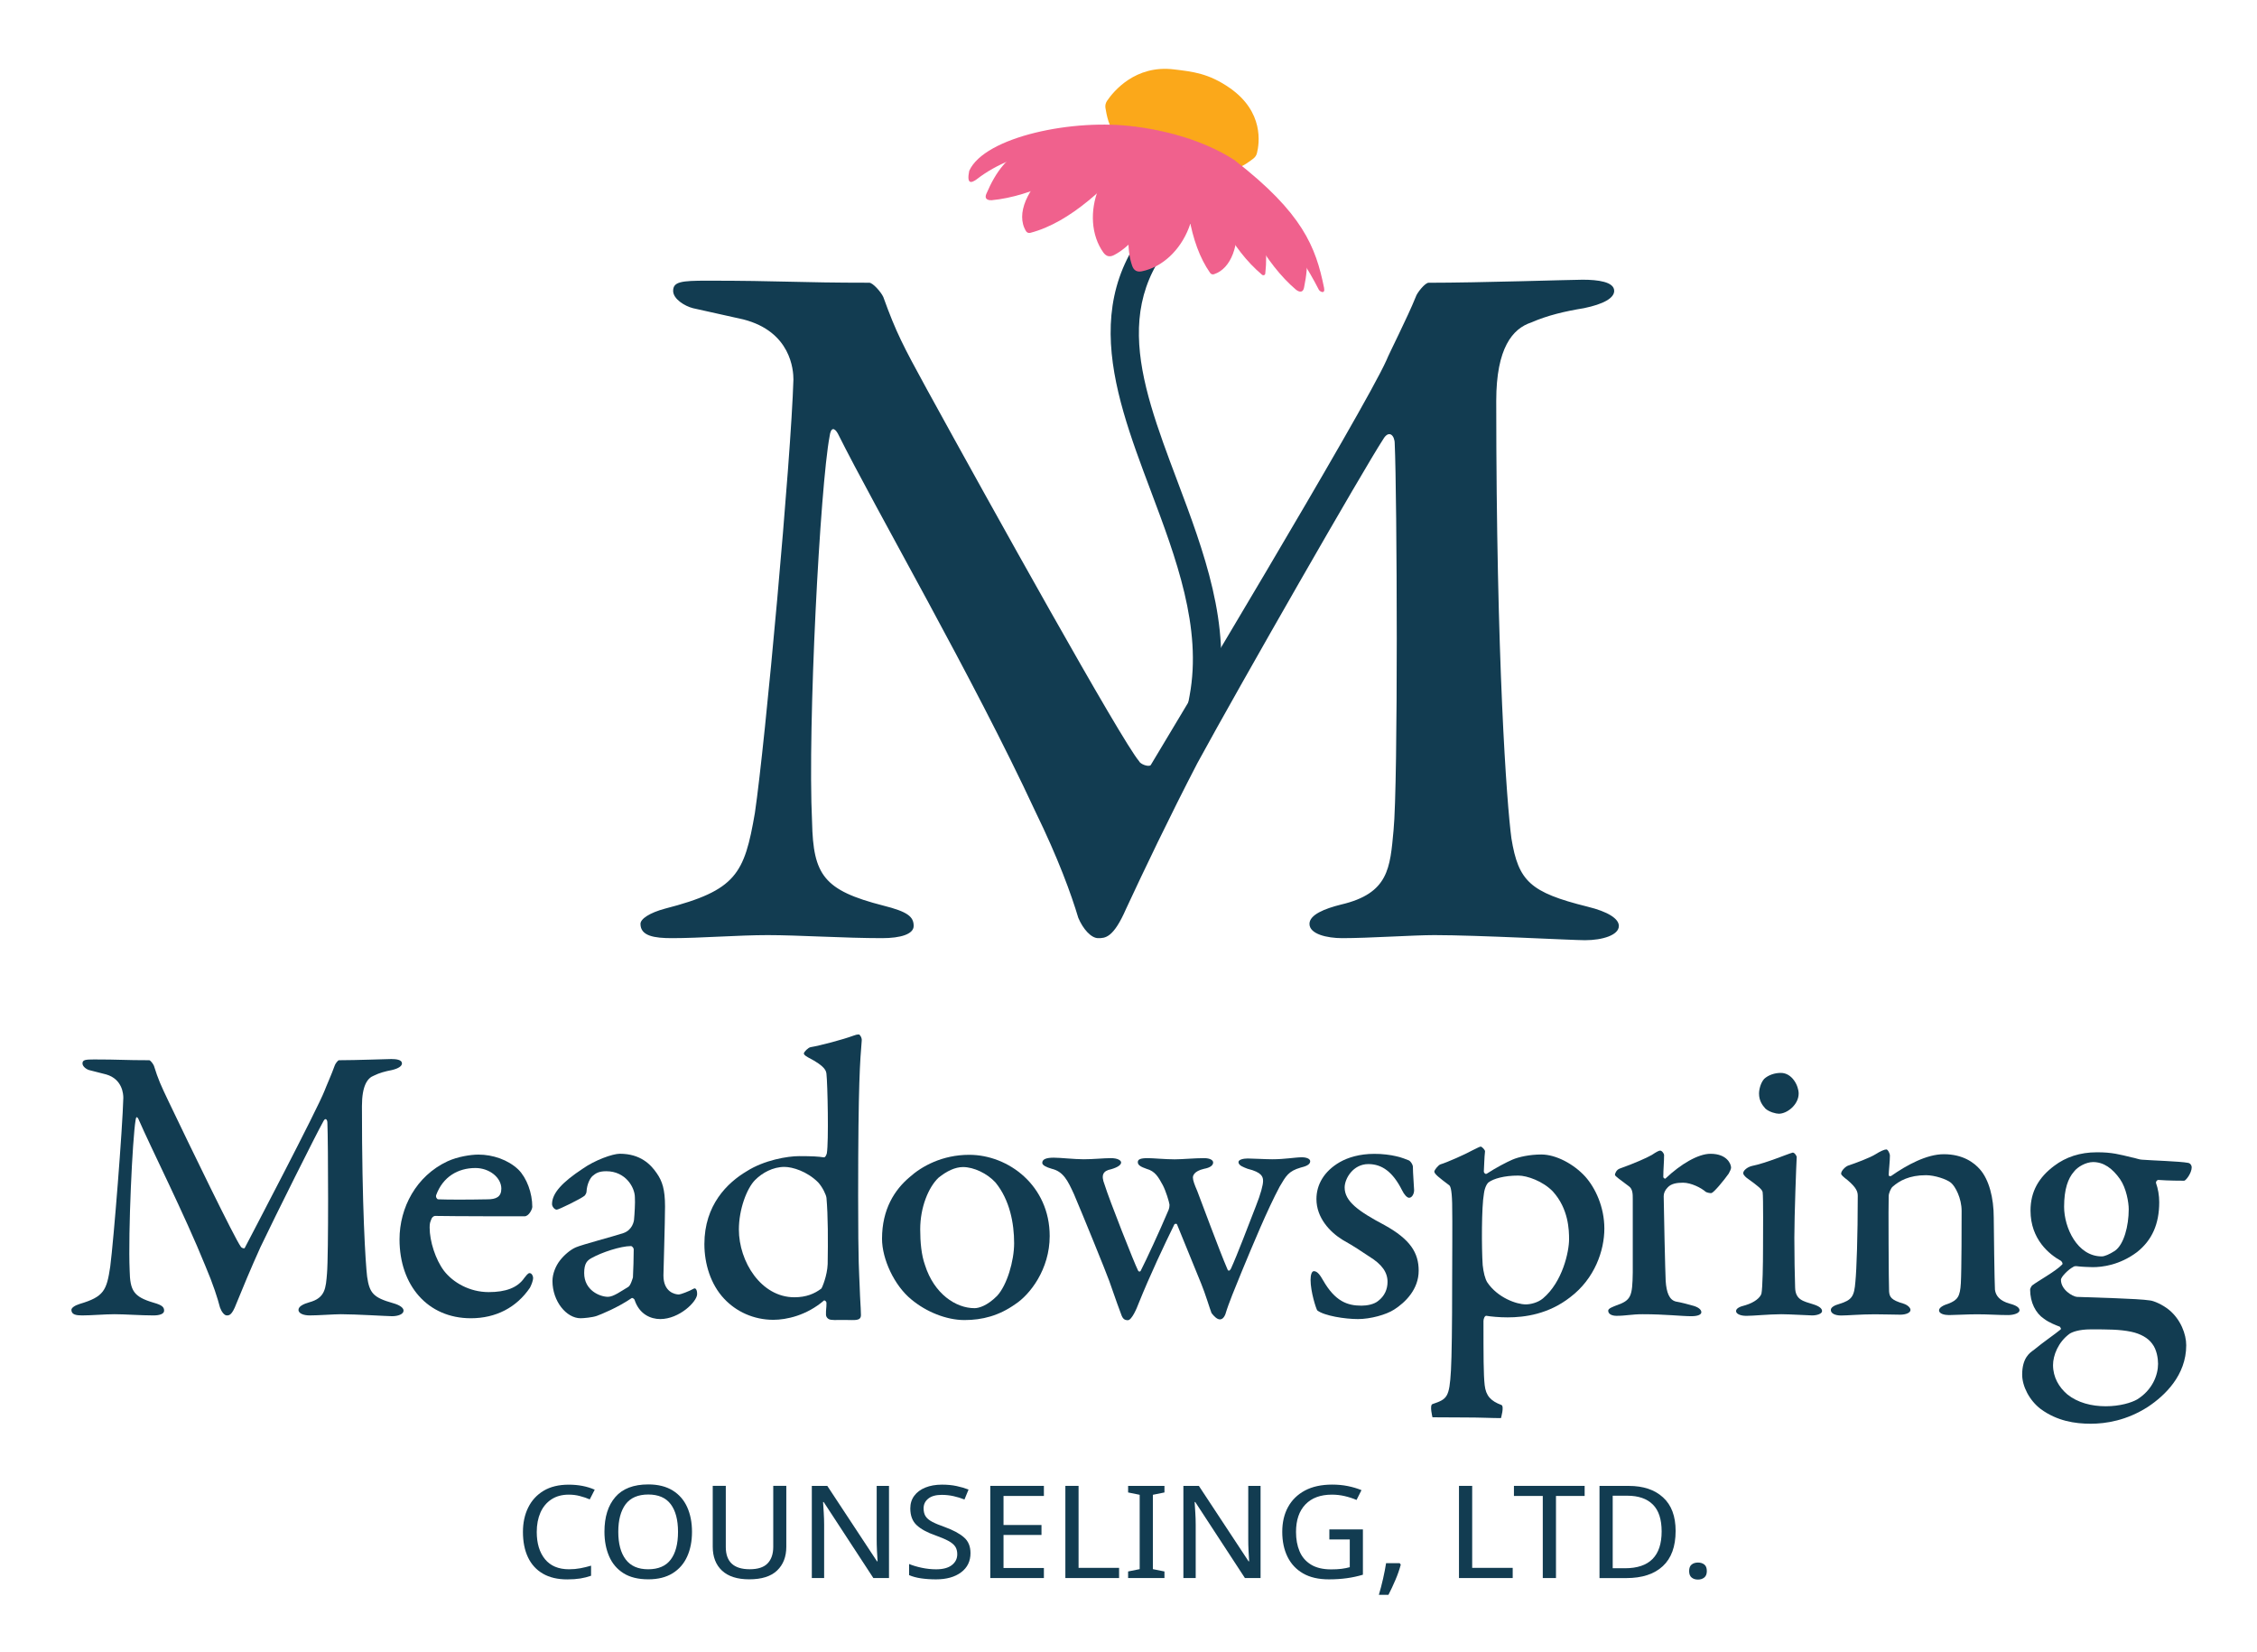 <?xml version="1.0" encoding="utf-8"?>
<!-- Generator: Adobe Illustrator 27.0.0, SVG Export Plug-In . SVG Version: 6.00 Build 0)  -->
<svg version="1.1" id="Layer_1" xmlns="http://www.w3.org/2000/svg" xmlns:xlink="http://www.w3.org/1999/xlink" x="0px" y="0px"
	 viewBox="0 0 637.8 466.87" enable-background="new 0 0 637.8 466.87" xml:space="preserve">
<g>
	<g>
		<path fill="#123C51" d="M26.59,299.41c7.17,0,8.62,0.22,15.57,0.22c0.34,0,1.12,1.01,1.34,1.57c1.23,3.92,1.9,5.38,4.14,10.08
			c6.16,12.88,18.7,38.75,20.38,40.99c0.11,0.34,0.9,0.67,1.12,0.45c1.34-2.58,20.5-39.09,22.62-44.58c0.22-0.67,2.02-4.7,2.8-6.94
			c0.11-0.45,0.9-1.57,1.23-1.57c4.82,0,13.78-0.34,14.78-0.34c1.46,0,3.02,0.22,3.02,1.23c0,0.78-1.01,1.46-2.91,1.9
			c-1.79,0.34-3.47,0.78-5.04,1.57c-1.79,0.67-3.36,2.8-3.36,8.62c0,28.56,1.01,44.35,1.46,48.16c0.67,4.7,1.79,5.94,7.28,7.5
			c2.02,0.56,3.02,1.34,3.02,2.13c0,1.01-1.57,1.57-3.25,1.57c-1.23,0-10.3-0.56-14.45-0.56c-2.02,0-6.27,0.34-8.85,0.34
			c-1.46,0-3.14-0.45-3.14-1.57c0-1.01,1.46-1.68,3.02-2.13c4.59-1.23,4.7-4.03,5.04-8.18c0.45-5.15,0.34-36.96,0.11-42.56
			c0-0.9-0.56-1.57-1.12-0.45c-1.79,3.14-13.66,26.88-17.81,35.62c-2.69,5.94-5.15,11.87-6.83,16.02c-1.23,3.25-2.02,3.25-2.69,3.25
			c-0.67,0-1.46-1.01-1.9-2.24c-0.67-2.58-1.9-6.5-4.14-11.76c-5.94-14.67-15.23-33.04-18.93-41.55c-0.34-0.67-0.67-0.67-0.78,0.34
			c-0.9,5.38-2.13,31.81-1.68,42.45c0.11,5.82,1.12,7.5,6.83,9.18c2.35,0.67,2.91,1.23,2.91,2.24c0,0.9-1.23,1.34-3.02,1.34
			c-3.58,0-8.06-0.34-10.98-0.34c-2.8,0-6.5,0.34-9.18,0.34c-1.68,0-3.02-0.22-3.02-1.57c0-0.56,0.9-1.23,2.35-1.68
			c6.83-2.02,7.62-3.81,8.62-10.53c1.01-7.84,3.47-38.98,3.7-47.71c0-1.01-0.22-5.26-4.82-6.61l-4.82-1.23
			c-0.78-0.22-1.9-1.01-1.9-1.9C23.34,299.52,24.12,299.41,26.59,299.41z"/>
		<path fill="#123C51" d="M146.5,330.55c2.35,2.35,3.92,6.6,3.92,10.52c0,0.67-0.97,2.67-2.2,2.67c-1.23,0-20.16,0-25.31-0.11
			c-0.34,0-0.9,0.45-1.01,0.9c-0.34,0.9-0.49,1.14-0.49,2.37c0,3.92,1.68,9.07,4.03,12.21c2.58,3.36,7.28,6.05,12.66,6.05
			c4.82,0,8.18-1.23,10.08-4.03c0.45-0.56,1.01-1.34,1.46-1.34c0.67,0,1.01,0.9,1.01,1.34c0,0.9-0.56,2.13-0.9,2.8
			c-3.81,5.6-9.63,8.62-16.69,8.62c-12.21,0-20.16-9.3-20.16-22.29c0-8.96,4.7-17.92,13.55-22.06c2.91-1.34,6.61-1.9,8.74-1.9
			C139.22,326.29,143.59,327.75,146.5,330.55z M123.27,337.71c-0.22,0.56,0.22,1.23,0.56,1.23c2.91,0.11,8.29,0.11,13.89,0
			c2.46,0,3.95-0.67,3.95-3.02c0-3.14-3.39-5.83-7.31-5.83C129.43,330.09,125.17,332.56,123.27,337.71z"/>
		<path fill="#123C51" d="M185.58,331.55c1.57,2.24,2.35,4.59,2.35,9.41c0,4.37-0.45,18.26-0.45,19.49c0,4.7,3.25,5.38,4.37,5.38
			c0.45,0,2.91-0.9,4.26-1.68c0.34-0.11,0.45,0,0.67,0.34s0.22,1.12,0.22,1.23c0,2.13-5.04,7.06-10.42,7.06
			c-2.69,0-5.94-1.34-7.28-5.49c-0.11-0.22-0.56-0.56-0.78-0.45c-3.92,2.69-8.62,4.59-9.86,5.04c-1.23,0.45-3.81,0.67-4.59,0.67
			c-4.03,0-7.95-4.82-7.95-10.53c0-2.02,0.9-4.26,2.13-5.82c1.12-1.46,2.91-3.02,4.48-3.69c1.79-0.78,10.65-3.09,13.44-4.03
			c2.51-0.85,3.02-3.34,3.02-4.02c0.11-1.01,0.34-4.73,0.22-6.07c0-2.8-2.6-7.39-8.09-7.39c-2.13,0-2.98,0.6-3.85,1.33
			c-0.66,0.56-1.61,2.23-1.73,4.49c0,0.34-0.34,0.9-0.56,1.12c-1.12,0.9-7.28,3.92-7.84,3.92c-0.67,0-1.34-0.9-1.34-1.57
			c0-3.14,3.02-6.27,8.62-9.97c3.47-2.46,8.51-4.26,10.53-4.26C180.99,326.06,183.9,329.09,185.58,331.55z M177.52,363.7
			c0.67-0.34,1.23-2.35,1.34-2.69c0.11-2.35,0.22-5.38,0.22-7.96c0-0.34-0.45-0.9-0.78-0.9c-2.91,0-8.29,1.79-11.09,3.36
			c-1.23,0.67-2.13,1.46-2.13,4.26c0,4.93,4.48,6.72,6.72,6.72C173.37,366.5,175.61,364.82,177.52,363.7z"/>
		<path fill="#123C51" d="M238.77,373.03c-2.64,0-3.79,0.12-4.51-0.21c-0.41-0.19-0.84-0.68-0.85-1.24
			c-0.03-1.67,0.14-1.74,0.14-3.3c0-0.56-0.45-0.78-0.67-0.78c-4.93,4.26-10.64,5.49-14.34,5.49c-5.6,0-10.53-2.35-13.89-5.94
			c-3.81-4.03-5.6-9.86-5.6-15.45c0-11.09,6.5-17.36,11.98-20.61c4.93-3.14,11.53-4.26,14.78-4.26c3.7,0,5.49,0.11,6.94,0.34
			c0.45,0.11,0.78-0.67,0.9-1.12c0.56-3.14,0.22-19.82-0.11-22.51c-0.11-0.67-0.11-2.02-5.15-4.59c-1.01-0.56-1.23-0.9-1.23-1.12
			c0-0.45,1.23-1.68,1.9-1.79c2.69-0.45,9.07-2.13,12.1-3.25c0.56-0.22,1.01-0.34,1.57-0.34c0.22,0,0.9,0.9,0.78,1.79
			c-0.45,5.6-1.01,11.54-1.01,43.9c0,20.05,0.3,21.62,0.42,25.25c0.16,4.93,0.3,5.31,0.37,8.29
			C243.34,373.46,241.38,373.02,238.77,373.03z M213.39,333.47c-2.35,2.35-4.59,8.29-4.59,14c0,9.07,6.27,19.15,15.68,19.15
			c3.36,0,5.71-1.01,7.62-2.46c0.22-0.22,1.68-3.7,1.79-6.94c0.11-6.5,0.11-13.66-0.34-18.7c-0.11-0.9-1.12-3.02-2.35-4.37
			c-3.14-3.14-7.28-4.37-9.52-4.37C218.43,329.77,215.4,331.45,213.39,333.47z"/>
		<path fill="#123C51" d="M296.63,349.32c0,9.41-5.6,16.58-9.74,19.26c-4.59,3.25-9.3,4.48-14.34,4.48
			c-5.15,0-10.86-2.35-15.01-5.82c-4.82-3.92-8.29-11.42-8.29-17.14c0-8.4,3.58-13.89,7.84-17.47c3.36-3.02,9.18-6.27,16.8-6.27
			C284.99,326.36,296.63,335.09,296.63,349.32z M265.19,332.85c-2.8,2.69-5.15,8.29-5.15,14.56c0,3.7,0.34,7.28,1.34,10.08
			c2.58,8.18,8.74,12.21,14,12.21c1.23,0,3.58-0.67,6.38-3.47c2.8-3.02,4.82-9.86,4.82-14.9c0-5.6-1.23-12.21-5.26-17.14
			c-2.35-2.58-6.16-4.37-9.18-4.37C269.89,329.83,267.54,330.95,265.19,332.85z"/>
		<path fill="#123C51" d="M313.9,327.3c2.02,0,2.91,0.67,2.91,1.23c0,0.67-0.9,1.34-2.8,1.9c-2.35,0.45-2.91,1.68-1.9,4.26
			c1.34,4.37,8.62,22.74,9.41,24.19c0.22,0.67,0.78,0.56,0.9,0.11c1.34-2.58,5.38-11.31,7.5-16.35c0.56-1.12,0.56-1.68,0.56-2.24
			c-0.11-0.78-1.01-3.81-1.9-5.49c-1.23-2.24-2.13-3.92-4.59-4.59c-1.57-0.56-2.46-1.01-2.46-1.9c0-0.78,0.78-1.12,2.8-1.12
			c1.46,0,5.04,0.34,7.62,0.34c2.02,0,5.71-0.34,8.29-0.34c1.68,0,2.58,0.56,2.58,1.23c0,0.78-0.78,1.46-2.58,1.79
			c-2.91,0.67-3.14,2.02-3.14,2.46c0,0.78,0.45,2.02,1.23,3.81c0.67,1.68,6.27,16.91,8.51,22.06c0.22,0.67,0.67,0.56,1.01-0.11
			c1.79-3.92,4.93-12.21,7.06-17.7c1.34-3.36,2.02-5.94,2.02-7.06s-0.22-2.46-4.37-3.47c-1.12-0.45-2.58-0.9-2.58-1.9
			c0-0.67,1.34-1.01,2.58-1.01c1.23,0,5.15,0.22,6.94,0.22c3.7,0,6.5-0.56,8.4-0.56c1.34,0,2.35,0.45,2.35,1.12
			c0,1.01-1.34,1.46-2.69,1.79c-3.47,1.01-4.14,2.35-5.94,5.38c-3.47,6.5-7.5,16.24-10.75,24.08c-1.9,4.7-3.58,8.62-4.59,11.98
			c-0.45,1.12-1.01,1.46-1.57,1.46c-0.78,0-1.68-0.9-2.35-1.79c-0.45-1.12-1.79-5.6-2.91-8.29L332.6,346
			c-0.11-0.22-0.67-0.22-0.78,0.11c-2.8,5.71-6.83,14.22-10.08,22.29c-0.45,1.23-1.9,4.7-3.02,4.7c-0.9,0-1.46-0.34-1.9-1.68
			c-0.22-0.56-1.79-4.82-3.36-9.41c-0.78-2.24-7.62-19.04-9.97-24.53c-1.79-3.92-3.02-6.38-6.27-7.17
			c-1.57-0.45-2.69-1.01-2.69-1.68c0-1.01,1.12-1.46,3.25-1.46c1.9,0,5.82,0.45,8.4,0.45C308.86,327.63,311.88,327.3,313.9,327.3z"
			/>
		<path fill="#123C51" d="M394.44,326.74c1.29,0.22,3.53,1.12,3.76,1.23c0.35,0.22,0.94,0.9,1.06,1.68c0,1.9,0.35,5.94,0.35,6.72
			c0,1.01-0.59,2.13-1.41,2.13c-0.59,0-1.41-0.9-2-2.13c-2.59-5.15-5.64-7.39-9.52-7.39c-4.35,0-6.7,4.14-6.7,6.61
			c0,3.92,3.88,6.72,11.28,10.64c7.29,4.03,9.64,7.84,9.64,12.88c0,5.26-3.76,8.96-6.93,10.98c-2.23,1.46-6.7,2.69-10.22,2.69
			c-3.64,0-9.52-0.9-11.52-2.46c-0.35-0.56-1.88-5.26-1.88-8.62c0-1.46,0.35-2.46,0.94-2.46c1.06,0,1.88,1.34,2.59,2.58
			c3.41,5.94,6.85,7.17,10.85,7.17c1.53,0,3.56-0.35,4.74-1.35c1.76-1.34,2.63-3.24,2.63-5.37c0-2.69-1.53-4.93-5.17-7.17
			c-2.94-1.9-3.76-2.58-7.52-4.7c-3.64-2.24-7.4-6.27-7.4-11.54c0-4.03,2.12-7.84,6.58-10.42c2.35-1.34,5.64-2.35,9.75-2.35
			C390.56,326.06,393.03,326.4,394.44,326.74z"/>
		<path fill="#123C51" d="M424.15,400.77c-2.58,0-5.65-0.18-10.02-0.18c-2.69,0-5.63-0.05-9.33-0.05c0,0-0.88-3.43,0-3.73
			c4.18-1.42,4.77-1.87,5.22-9.49c0.22-3.81,0.34-12.88,0.34-24.3c0-7.62,0.11-16.8,0-22.96c-0.11-4.26-0.56-4.93-0.9-5.15
			c-2.69-2.02-4.14-3.14-4.14-3.81c0-0.45,1.12-1.79,1.68-2.02c1.9-0.56,6.94-2.8,9.18-4.03c1.12-0.56,2.02-1.01,2.24-1.01
			c0.34,0,1.23,0.9,1.23,1.34c-0.22,1.9-0.22,3.92-0.34,5.71c0,0.34,0.45,0.9,0.9,0.56c2.58-1.68,5.6-3.25,7.17-3.92
			c1.79-0.78,4.93-1.46,8.18-1.46c4.14,0,9.18,2.69,12.43,6.27c2.8,3.14,5.38,8.51,5.38,14.67s-2.69,14.11-9.63,19.38
			c-6.16,4.82-12.88,5.71-17.7,5.71c-2.35,0-4.7-0.22-6.05-0.45c-0.45,0-0.78,0.9-0.78,1.46c0,9.74,0,15.12,0.34,18.14
			c0.34,3.02,1.73,4.49,4.73,5.61C425.14,397.41,424.15,400.77,424.15,400.77z M420.67,334.13c-0.45,0.34-1.12,1.46-1.34,3.25
			c-0.67,3.7-0.67,15.23-0.34,20.16c0.22,2.02,0.67,3.92,1.34,4.93c2.91,4.26,8.18,6.16,10.86,6.16c1.23,0,3.36-0.45,4.82-1.68
			c5.6-4.7,7.39-13.33,7.39-16.69c0-2.58-0.11-8.62-4.59-13.55c-2.8-2.91-7.28-4.48-9.74-4.48
			C425.04,332.22,422.02,333.12,420.67,334.13z"/>
		<path fill="#123C51" d="M457.82,330.21c3.81-1.34,7.62-3.02,8.96-3.81c1.34-0.9,2.02-1.23,2.35-1.23c0.56,0,1.12,0.9,1.12,1.23
			c0,2.02-0.22,4.03-0.22,6.16c0,0.45,0.56,0.67,0.67,0.45c4.26-4.03,9.18-6.94,12.66-6.94c4.7,0,5.82,2.91,5.82,3.92
			c0,0.34-0.34,1.12-0.67,1.68c-1.34,1.9-4.03,5.15-4.82,5.49c-0.22,0.11-1.34-0.11-1.68-0.34c-1.23-1.12-4.14-2.58-6.38-2.58
			c-1.68,0-3.36,0.22-4.37,1.34c-0.78,0.78-1.12,1.68-1.12,2.46c0,2.24,0.45,22.29,0.56,23.97c0.22,3.25,1.01,5.38,2.91,5.82
			c1.34,0.22,3.47,0.78,5.04,1.23c1.79,0.56,2.13,1.34,2.13,1.79c0,0.67-1.01,1.12-2.8,1.12c-2.91,0-7.28-0.56-13.78-0.56
			c-3.14,0-4.7,0.45-7.39,0.45c-1.23,0-2.35-0.45-2.35-1.46c0-0.67,1.46-1.12,2.24-1.46c4.26-1.46,4.59-2.58,4.7-9.3v-20.83
			c0-1.34,0-2.8-1.12-3.58c-2.46-1.9-3.92-2.8-3.92-3.25C456.36,331.78,456.7,330.55,457.82,330.21z"/>
		<path fill="#123C51" d="M493.5,371.87c-1.68,0-2.91-0.56-2.91-1.34c0-0.67,0.78-1.23,2.69-1.68c2.58-0.78,4.14-2.13,4.48-3.25
			c0.34-1.57,0.45-8.51,0.45-12.77c0-3.36,0.11-14.56-0.11-15.9c-0.11-0.78-1.34-1.79-4.48-4.03c-0.67-0.56-1.01-1.01-1.01-1.34
			c0-0.78,1.12-1.68,2.35-2.02c4.37-0.9,9.97-3.36,11.65-3.81c0.56,0,1.12,1.01,1.12,1.23c-0.11,1.68-0.67,16.46-0.67,22.85
			c0,5.71,0.11,10.19,0.22,14.11c0.11,3.47,2.35,3.81,5.15,4.7c1.79,0.56,2.46,1.23,2.46,1.9c0,0.78-1.46,1.23-2.8,1.23
			c-0.78,0-6.38-0.34-8.74-0.34C499.66,371.43,495.52,371.87,493.5,371.87z M508.28,309.04c0,3.14-3.25,5.71-5.6,5.71
			c-0.78,0-2.69-0.45-3.81-1.46c-0.9-1.01-1.79-2.24-1.79-4.26c0-1.12,0.45-3.02,1.46-4.14c1.23-1.12,3.02-1.68,4.7-1.68
			C506.49,303.22,508.28,306.91,508.28,309.04z"/>
		<path fill="#123C51" d="M522.2,329.43c2.02-0.67,6.27-2.24,7.84-3.25c1.23-0.78,2.46-1.34,3.02-1.34c0.45,0,1.01,1.23,1.01,1.68
			c0,1.68-0.34,4.48-0.34,5.49c0,0.56,0.56,0.34,0.67,0.34c4.48-3.14,10.08-6.16,14.9-6.16c5.49,0,8.62,2.46,10.19,4.26
			c2.58,2.91,3.92,8.06,3.92,13.66c0,2.24,0.22,18.82,0.34,20.38c0.22,1.68,1.34,3.14,4.14,3.92c2.13,0.56,2.8,1.23,2.8,1.9
			c0,0.78-1.57,1.34-3.25,1.34c-2.69,0-5.6-0.22-8.74-0.22c-2.8,0-6.5,0.22-7.95,0.22c-1.23,0-2.8-0.34-2.8-1.34
			c0-0.78,1.23-1.46,2.69-1.9c2.58-1.01,3.25-2.02,3.47-5.71s0.22-17.25,0.22-20.5c0-3.58-1.79-6.94-3.02-7.95
			c-1.23-1.01-4.59-2.13-7.06-2.13c-4.7,0-7.5,1.57-9.41,3.25c-0.45,0.34-1.12,1.79-1.12,2.69c-0.11,1.46,0,25.54,0.11,26.88
			c0.11,1.57,0.56,2.46,4.03,3.47c1.12,0.34,2.02,1.12,2.02,1.79c0,0.78-1.23,1.34-2.91,1.34c-1.46,0-4.82-0.11-7.17-0.11
			c-4.14,0-7.62,0.34-9.52,0.34c-1.68,0-2.91-0.56-2.91-1.57c0-0.78,1.12-1.34,2.35-1.68c3.7-1.12,4.26-2.24,4.59-6.27
			c0.34-3.36,0.67-12.99,0.67-24.3c0-1.23-0.45-2.35-2.8-4.37c-1.46-1.12-1.9-1.57-1.9-1.9
			C520.29,330.88,521.41,329.76,522.2,329.43z"/>
		<path fill="#123C51" d="M602.33,327.07c1.23,0.22,2.24,0.67,3.02,0.67c2.58,0.22,10.75,0.45,12.99,0.9
			c0.67,0.11,1.01,0.78,1.01,1.23c0,1.68-1.68,3.81-2.13,3.81c-0.67,0-4.48,0-7.28-0.22c-0.45,0-0.78,0.56-0.67,0.9
			c0.56,1.57,0.9,3.47,0.9,5.38c0,6.16-2.02,10.75-6.27,14.11c-4.93,3.7-9.86,4.26-12.54,4.26c-0.67,0-3.25-0.11-4.03-0.22
			c-0.67-0.11-1.23-0.11-1.57,0.22c-1.12,0.56-3.36,2.69-3.36,3.58c0,2.8,3.25,4.7,4.48,4.82c5.04,0.22,17.14,0.45,20.72,1.01
			c1.01,0.11,3.47,1.12,5.38,2.69c3.25,2.69,4.82,6.83,4.82,9.97c0,8.51-6.05,14.22-10.75,17.36c-6.05,3.92-11.98,4.82-16.24,4.82
			c-4.48,0-9.52-0.78-14.11-4.14c-3.25-2.46-5.26-6.5-5.26-9.74c0-4.7,2.13-6.16,3.25-6.94c2.69-2.24,6.16-4.59,7.62-5.82
			c0.22-0.22,0-0.45-0.22-0.78c-0.9-0.34-3.02-1.12-4.48-2.24c-2.35-1.57-3.92-4.59-3.92-8.29c0-0.22,0.34-0.9,0.56-1.12
			c1.57-1.23,6.72-4.03,8.51-5.94c0.22-0.22,0-0.67-0.34-1.01c-3.25-1.79-8.62-6.05-8.62-14.22c0-5.38,2.35-9.41,6.72-12.66
			c3.25-2.46,7.28-3.81,11.98-3.81C596.84,325.62,599.08,326.29,602.33,327.07z M603.9,395.51c4.37-2.69,5.94-6.94,5.94-10.08
			c0-1.46-0.34-4.03-1.68-5.71c-1.12-1.57-3.25-2.8-5.94-3.36c-3.25-0.67-6.5-0.67-11.42-0.67c-3.36,0-5.26,0.78-5.94,1.23
			c-3.25,2.35-4.7,6.16-4.7,8.85c0,3.47,1.68,6.27,4.03,8.29c2.91,2.35,6.83,3.36,10.86,3.36S602.33,396.4,603.9,395.51z
			 M586.09,331.1c-1.68,1.9-2.8,4.93-2.8,9.97c0,5.82,3.7,14,10.64,14c0.78,0,2.13-0.56,3.7-1.57c2.58-1.79,3.92-7.06,3.92-11.76
			c0-1.9-0.67-5.94-2.46-8.51c-2.13-3.02-4.59-4.82-7.62-4.82C589.45,328.42,587.1,329.76,586.09,331.1z"/>
	</g>
</g>
<g>
	<path fill="#123C51" d="M199.79,79.32c21.12,0,25.4,0.58,45.86,0.58c0.99,0,3.3,2.59,3.96,4.03c3.63,10.07,5.61,13.81,12.21,25.89
		c18.15,33.08,55.1,99.51,60.05,105.27c0.33,0.86,2.64,1.73,3.3,1.15c3.96-6.62,60.38-100.38,66.64-114.47
		c0.66-1.73,5.94-12.08,8.25-17.83c0.33-1.15,2.64-4.03,3.63-4.03c14.19,0,40.58-0.86,43.55-0.86c4.29,0,8.91,0.58,8.91,3.16
		c0,2.01-2.97,3.74-8.58,4.89c-5.28,0.86-10.23,2.01-14.85,4.03c-5.28,1.73-9.9,7.19-9.9,22.15c0,73.34,2.97,113.9,4.29,123.67
		c1.98,12.08,5.28,15.24,21.45,19.27c5.94,1.44,8.91,3.45,8.91,5.46c0,2.59-4.62,4.03-9.57,4.03c-3.63,0-30.35-1.44-42.56-1.44
		c-5.94,0-18.48,0.86-26.06,0.86c-4.29,0-9.24-1.15-9.24-4.03c0-2.59,4.29-4.31,8.91-5.46c13.53-3.16,13.86-10.35,14.85-21
		c1.32-13.23,0.99-94.91,0.33-109.29c0-2.3-1.65-4.03-3.3-1.15c-5.28,8.05-40.25,69.03-52.46,91.46
		c-7.92,15.24-15.18,30.49-20.13,41.13c-3.63,8.34-5.94,8.34-7.92,8.34s-4.29-2.59-5.61-5.75c-1.98-6.62-5.61-16.68-12.21-30.2
		c-17.49-37.68-44.87-84.85-55.76-106.7c-0.99-1.73-1.98-1.73-2.31,0.86c-2.64,13.81-6.27,81.68-4.95,109.01
		c0.33,14.96,3.3,19.27,20.13,23.58c6.93,1.73,8.58,3.16,8.58,5.75c0,2.3-3.63,3.45-8.91,3.45c-10.56,0-23.75-0.86-32.33-0.86
		c-8.25,0-19.14,0.86-27.05,0.86c-4.95,0-8.91-0.58-8.91-4.03c0-1.44,2.64-3.16,6.93-4.31c20.12-5.18,22.43-9.78,25.4-27.04
		c2.97-20.13,10.23-100.09,10.89-122.52c0-2.59-0.66-13.52-14.19-16.97l-14.19-3.16c-2.31-0.58-5.61-2.59-5.61-4.89
		C190.22,79.61,192.53,79.32,199.79,79.32z"/>
</g>
<g>
	<g>
		<g>
			<path fill="#123C51" d="M343.59,200.4l-7.86-1.48l0.44-2.34c3.57-19.21-3.84-38.89-11-57.93
				c-11.09-29.49-22.57-59.99,10.45-85.24l4.86,6.35c-28.29,21.64-18.81,46.86-7.82,76.06c7.55,20.06,15.35,40.81,11.37,62.21
				L343.59,200.4z"/>
		</g>
	</g>
	<g>
		<path fill="#FBA81A" d="M350.05,47.25c1.18-0.21,3.16-1.68,4.2-2.49c0.46-0.37,0.79-0.88,0.94-1.45c0.72-2.82,2-11.68-7.62-18.41
			c-6.01-4.2-10.55-4.65-15.83-5.29c-10.94-1.33-17.1,6.23-18.92,8.92c-0.38,0.57-0.54,1.26-0.44,1.93c0.3,1.93,1.11,6.02,2.74,6.84
			c1.35,0.67,2.95,3.51,3.79,5.13c0.38,0.73,1.06,1.25,1.87,1.42l24.3,4.91c0.57,0.12,1.17,0.04,1.7-0.21
			C347.74,48.1,349.32,47.38,350.05,47.25z"/>
		<path fill="#F0618D" d="M326.7,39.2c-16.52,4.4-21.84,22.45-14.9,32.17c0.84,1.15,1.83,1.33,3.03,0.71
			c9.09-4.71,17.23-21.31,14.63-31.45C328.94,38.58,328.1,39.35,326.7,39.2z"/>
		<path fill="#F0618D" d="M333.68,42.99c9.09,14.48,0.68,31.31-11.03,33.69c-1.4,0.27-2.25-0.27-2.71-1.55
			c-3.44-9.64,1.92-27.34,10.73-32.98C332.46,41.02,332.55,42.15,333.68,42.99z"/>
		<path fill="#F0618D" d="M336.05,40.96c16.42,9.2,16.82,33.41,6.99,36.54c-0.4,0.13-0.83-0.02-1.07-0.37
			c-5.96-8.47-7.46-21.74-7.34-35.37C334.63,41.04,335.43,40.58,336.05,40.96z"/>
		<path fill="#F0618D" d="M340.12,42.99c14.4,7.37,18.86,22.01,17.43,34.32c-0.05,0.47-0.6,0.62-0.95,0.31
			c-8.54-7.24-14.38-18.62-18.53-33.35C337.85,43.48,339.4,42.62,340.12,42.99z"/>
		<path fill="#F0618D" d="M348.3,45.52c19.08,14.82,23.07,21.97,20.21,35.75c-0.4,1.94-1.92,0.9-2.28,0.6
			c-8.54-7.24-15.82-20.34-19.98-35.06C346.03,46.02,347.65,45.02,348.3,45.52z"/>
		<path fill="#F0618D" d="M349.01,45.38c19.08,14.82,22.82,24.38,25.15,35.95c0.39,1.94-1.19,1.1-1.48,0.54
			c-6.28-12.3-14.68-21.96-25.72-35.21C346.44,46.03,348.37,44.88,349.01,45.38z"/>
		<path fill="#F0618D" d="M320.74,35.79c-17.21-2.39-42.49,2.83-46.85,12.49c-0.78,3.88,0.6,3.5,2.14,2.37
			c11.38-8.85,28.26-10.23,45.35-12.54C322.2,38.01,321.55,35.9,320.74,35.79z"/>
		<path fill="#F0618D" d="M322.42,39.17c-18.35-3.05-38.55,16.33-32.47,26.17c0.25,0.4,0.72,0.59,1.18,0.47
			c11.22-2.91,22.12-13.16,31.91-24.91C323.56,40.27,323.22,39.3,322.42,39.17z"/>
		<path fill="#F0618D" d="M315.76,37.04c-24.13,1.23-31.49,4.81-37.03,17.74c-0.78,1.82,1.06,1.84,1.53,1.8
			c11.15-1.05,24.62-7.62,36.45-17.32C317.33,38.75,316.57,37,315.76,37.04z"/>
	</g>
	<path fill="#F0618D" d="M320.74,35.79c0,0,6.56,0.66,14.15,3.05c9.05,2.86,14.12,6.54,14.12,6.54l-2.14,4.25l-32.25-9.57
		L320.74,35.79z"/>
</g>
<g>
	<g>
		<path fill="#123C51" d="M160.72,422.4c-1.92,0-3.56,0.45-4.92,1.35c-1.36,0.9-2.38,2.14-3.08,3.72c-0.69,1.58-1.04,3.41-1.04,5.47
			c0,3.23,0.78,5.8,2.33,7.7c1.56,1.9,3.82,2.85,6.79,2.85c1.13,0,2.21-0.1,3.22-0.29c1.02-0.19,2.02-0.44,3.01-0.73v2.85
			c-0.96,0.34-1.97,0.6-3.03,0.77s-2.3,0.26-3.71,0.26c-2.72,0-5.01-0.54-6.87-1.62c-1.87-1.08-3.27-2.63-4.22-4.63
			c-0.95-2.01-1.42-4.4-1.42-7.17c0-2.58,0.49-4.87,1.48-6.88c0.99-2.01,2.44-3.59,4.35-4.74s4.28-1.73,7.11-1.73
			c2.74,0,5.19,0.47,7.34,1.42l-1.4,2.74c-0.82-0.36-1.73-0.67-2.74-0.93C162.92,422.53,161.86,422.4,160.72,422.4z"/>
		<path fill="#123C51" d="M195.55,432.91c0,2.63-0.45,4.95-1.36,6.97c-0.91,2.02-2.28,3.6-4.12,4.74s-4.13,1.71-6.87,1.71
			c-2.86,0-5.2-0.58-7.02-1.73s-3.18-2.75-4.05-4.78c-0.88-2.03-1.32-4.35-1.32-6.95c0-4.16,1.02-7.42,3.08-9.8
			c2.05-2.37,5.15-3.56,9.31-3.56c2.74,0,5.03,0.57,6.87,1.7s3.21,2.71,4.12,4.72C195.1,427.96,195.55,430.28,195.55,432.91z
			 M174.72,432.91c0,3.36,0.7,5.96,2.1,7.81c1.4,1.85,3.51,2.77,6.34,2.77c2.88,0,5.01-0.91,6.38-2.74
			c1.37-1.82,2.06-4.44,2.06-7.84c0-3.38-0.69-5.98-2.06-7.81c-1.37-1.82-3.49-2.74-6.34-2.74c-2.88,0-5.02,0.92-6.41,2.75
			C175.42,426.96,174.72,429.56,174.72,432.91z"/>
		<path fill="#123C51" d="M222.2,419.92v17.22c0,2.8-0.86,5.03-2.59,6.69c-1.73,1.67-4.36,2.5-7.89,2.5c-3.37,0-5.93-0.82-7.68-2.45
			c-1.75-1.63-2.63-3.89-2.63-6.79v-17.18h3.69v17.29c0,4.18,2.25,6.28,6.75,6.28c2.32,0,4.01-0.55,5.07-1.66s1.59-2.66,1.59-4.65
			v-17.26H222.2z"/>
		<path fill="#123C51" d="M251.21,445.97h-4.41l-14.04-21.49h-0.17c0.06,0.9,0.12,1.91,0.19,3.03c0.07,1.12,0.11,2.25,0.11,3.39
			v15.07h-3.48v-26.05h4.37l14.04,21.31h0.17c-0.06-0.78-0.11-1.77-0.17-2.97c-0.06-1.2-0.08-2.3-0.08-3.3v-15.03h3.48V445.97z"/>
		<path fill="#123C51" d="M274.25,438.93c0,2.29-0.88,4.09-2.65,5.42c-1.77,1.33-4.14,1.99-7.11,1.99c-1.53,0-2.94-0.1-4.24-0.29
			s-2.42-0.5-3.35-0.91V442c0.99,0.41,2.17,0.77,3.54,1.06c1.37,0.29,2.74,0.44,4.09,0.44c1.95,0,3.44-0.4,4.45-1.19
			c1.02-0.79,1.53-1.82,1.53-3.08c0-0.85-0.19-1.57-0.57-2.15s-1.03-1.12-1.93-1.61c-0.91-0.49-2.14-1.01-3.69-1.57
			c-2.32-0.8-4.08-1.76-5.28-2.88c-1.2-1.12-1.8-2.7-1.8-4.74c0-1.36,0.37-2.55,1.12-3.56c0.75-1.01,1.8-1.79,3.14-2.33
			s2.91-0.82,4.69-0.82c1.5,0,2.88,0.13,4.14,0.4c1.26,0.27,2.38,0.6,3.37,0.99l-1.15,2.81c-0.99-0.39-2.02-0.71-3.1-0.95
			c-1.08-0.24-2.18-0.36-3.31-0.36c-1.67,0-2.94,0.35-3.82,1.06c-0.88,0.71-1.32,1.62-1.32,2.74c0,0.9,0.18,1.64,0.55,2.23
			c0.37,0.58,0.98,1.11,1.85,1.57c0.86,0.46,2.03,0.95,3.5,1.46c2.43,0.88,4.26,1.86,5.49,2.94
			C273.63,435.51,274.25,437.01,274.25,438.93z"/>
		<path fill="#123C51" d="M294.99,445.97h-15.15v-26.05h15.15v2.85h-11.41v8.21h10.73v2.81h-10.73v9.34h11.41V445.97z"/>
		<path fill="#123C51" d="M301.06,445.97v-26.05h3.73v23.17h11.45v2.88H301.06z"/>
		<path fill="#123C51" d="M329.06,445.97h-10.27v-1.86l3.27-0.66v-21.01l-3.27-0.66v-1.86h10.27v1.86l-3.27,0.66v21.01l3.27,0.66
			V445.97z"/>
		<path fill="#123C51" d="M356.21,445.97h-4.41l-14.04-21.49h-0.17c0.06,0.9,0.12,1.91,0.19,3.03c0.07,1.12,0.11,2.25,0.11,3.39
			v15.07h-3.48v-26.05h4.37l14.04,21.31h0.17c-0.06-0.78-0.11-1.77-0.17-2.97c-0.06-1.2-0.08-2.3-0.08-3.3v-15.03h3.48V445.97z"/>
		<path fill="#123C51" d="M375.68,432.22h9.46v12.81c-1.47,0.44-2.98,0.77-4.54,0.98c-1.56,0.22-3.25,0.33-5.09,0.33
			c-2.91,0-5.34-0.56-7.28-1.68c-1.94-1.12-3.4-2.68-4.39-4.69c-0.99-2.01-1.49-4.36-1.49-7.06c0-2.67,0.54-5.01,1.63-7
			c1.09-1.99,2.68-3.55,4.77-4.67c2.09-1.12,4.67-1.68,7.72-1.68c1.56,0,3.03,0.14,4.41,0.42c1.39,0.28,2.67,0.66,3.86,1.15
			l-1.4,2.77c-1.02-0.44-2.12-0.8-3.31-1.08c-1.19-0.28-2.4-0.42-3.65-0.42c-3.22,0-5.72,0.92-7.49,2.77s-2.65,4.44-2.65,7.77
			c0,2.07,0.33,3.89,1,5.47c0.66,1.58,1.73,2.83,3.2,3.74c1.47,0.91,3.38,1.37,5.73,1.37c1.13,0,2.11-0.05,2.95-0.16
			s1.61-0.26,2.31-0.46v-7.84h-5.77V432.22z"/>
		<path fill="#123C51" d="M395.54,441.78l0.3,0.4c-0.37,1.39-0.87,2.83-1.51,4.32c-0.64,1.5-1.29,2.9-1.97,4.21h-2.71
			c0.42-1.41,0.82-2.93,1.19-4.56c0.37-1.63,0.65-3.09,0.85-4.38H395.54z"/>
		<path fill="#123C51" d="M412.29,445.97v-26.05h3.73v23.17h11.45v2.88H412.29z"/>
		<path fill="#123C51" d="M439.7,445.97h-3.73v-23.2h-8.15v-2.85h19.98v2.85h-8.1V445.97z"/>
		<path fill="#123C51" d="M473.51,432.66c0,4.4-1.21,7.72-3.63,9.96c-2.42,2.24-5.85,3.36-10.29,3.36H452v-26.05h8.27
			c4.1,0,7.33,1.08,9.69,3.25C472.33,425.34,473.51,428.5,473.51,432.66z M469.56,432.8c0-3.43-0.83-5.97-2.5-7.62
			c-1.67-1.65-4.07-2.48-7.21-2.48h-4.12v20.5h3.48C466.11,443.2,469.56,439.73,469.56,432.8z"/>
		<path fill="#123C51" d="M477.33,444c0-0.85,0.23-1.47,0.7-1.84c0.47-0.38,1.07-0.57,1.8-0.57c0.71,0,1.3,0.18,1.78,0.55
			c0.48,0.37,0.72,0.99,0.72,1.86c0,0.83-0.24,1.43-0.72,1.82c-0.48,0.39-1.08,0.58-1.78,0.58c-0.74,0-1.34-0.19-1.8-0.58
			C477.56,445.44,477.33,444.83,477.33,444z"/>
	</g>
</g>
</svg>
